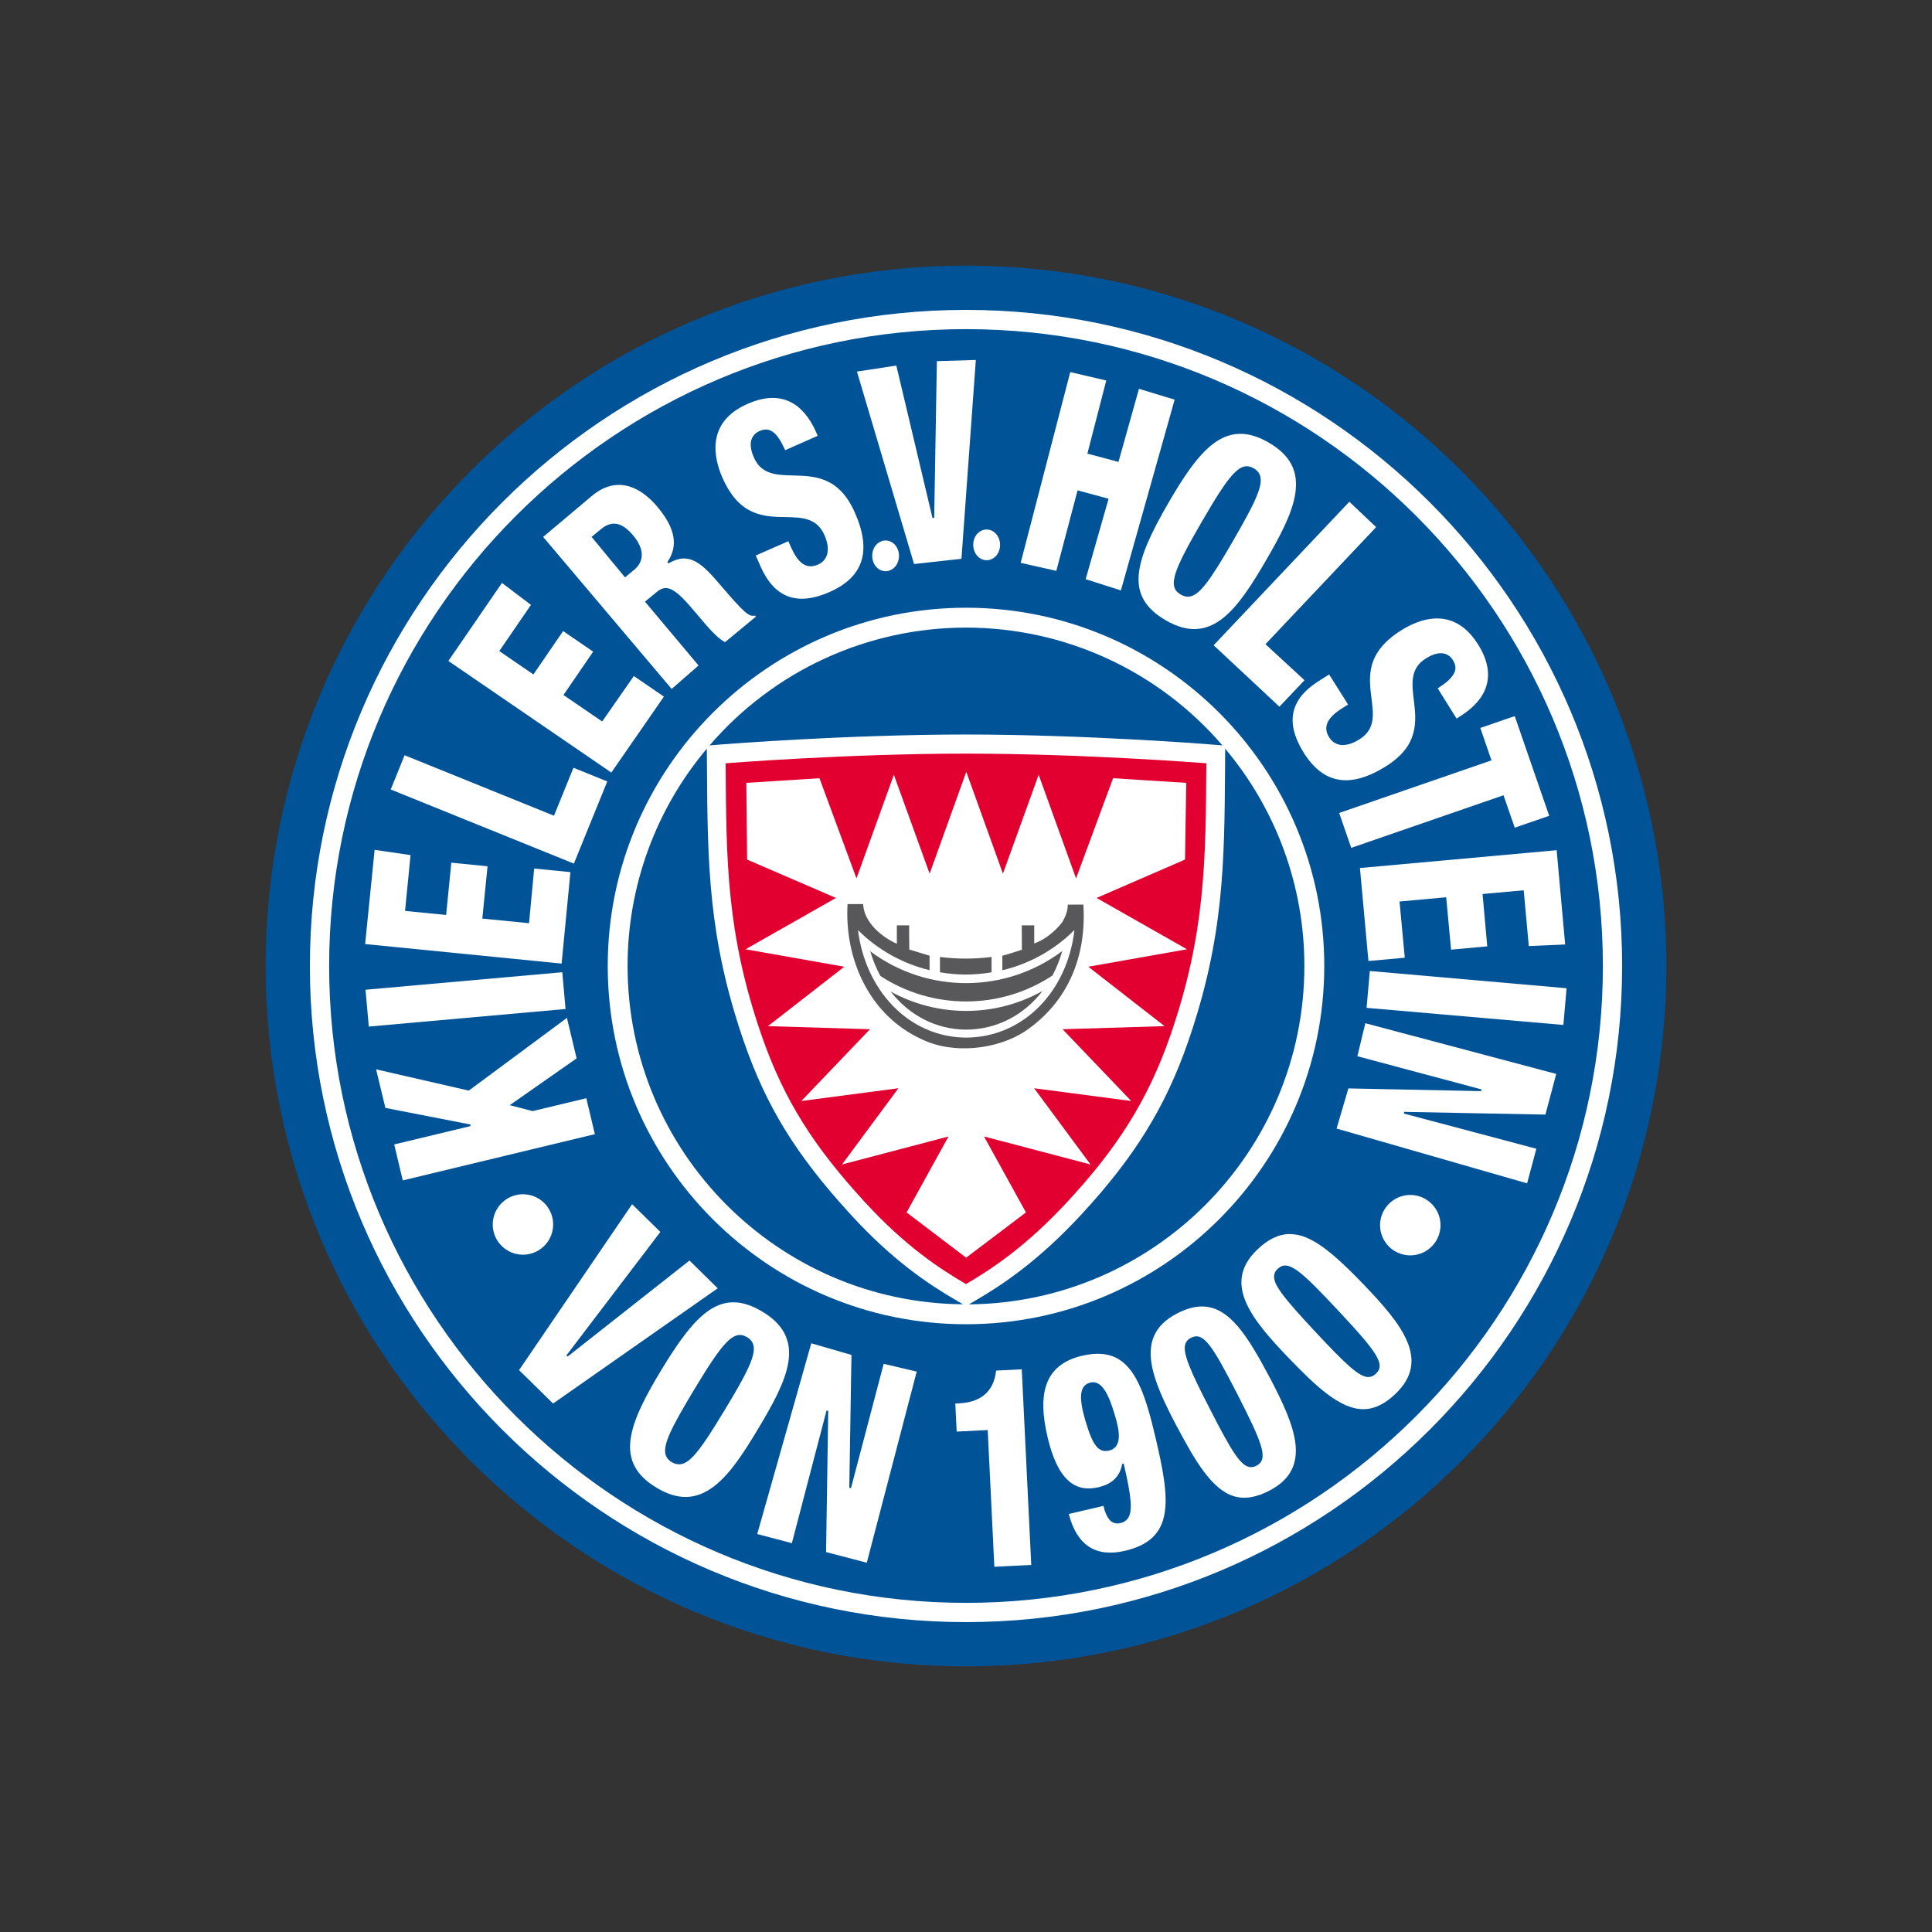 <?xml version="1.0" encoding="UTF-8"?>
<svg version="1.1" viewBox="0 0 80 80" xmlns="http://www.w3.org/2000/svg">
<rect x="0" y="0" width="80" height="80" fill="#333333" stroke="none"/>
<title>1 – Fundamentals/Logos/Clubs/Kiel KIE</title>
<g fill="none" fill-rule="evenodd">
<rect width="80" height="80"/>
<g transform="translate(11 11)" fill-rule="nonzero">
<path id="Path" d="m29 58c16.017 0 29-12.982 29-29s-12.984-29-29-29-29 12.984-29 29 12.984 29 29 29z" fill="#005397"/>
<path id="Shape" d="m1.831 29c0 14.981 12.188 27.168 27.168 27.168 14.98 0 27.17-12.186 27.17-27.168s-12.188-27.168-27.169-27.168-27.168 12.188-27.168 27.168zm0.798 0c0-14.541 11.83-26.371 26.371-26.371s26.372 11.83 26.372 26.371-11.831 26.371-26.372 26.371-26.371-11.83-26.371-26.371z" fill="#fff"/>
<polygon id="Path" points="11.055 35.008 11.047 35.006 10.108 34.763 12.877 32.824 12.475 31.149 8.411 34.16 8.397 34.157 4.573 33.279 4.958 34.876 8.473 35.562 8.485 35.629 5.323 36.389 5.678 37.878 13.632 35.963 13.277 34.475" fill="#fff"/>
<polygon id="Path" points="12.418 30.781 12.283 29.258 4.135 29.983 4.271 31.508" fill="#fff"/>
<polygon id="Path" points="12.255 28.9 12.62 25.113 11.119 24.964 10.906 27.228 8.972 27.036 9.188 24.871 7.688 24.722 7.473 26.886 5.772 26.719 6 24.408 4.512 24.191 4.119 28.091" fill="#fff"/>
<polygon id="Path" points="11.911 22.766 5.753 20.273 5.179 21.691 12.763 24.76 14.146 21.358 12.746 20.791 11.939 22.778" fill="#fff"/>
<polygon id="Path" points="15.246 16.993 13.935 18.875 12.332 17.779 13.561 15.983 12.317 15.132 11.087 16.927 9.674 15.96 10.986 14.047 9.785 13.138 7.566 16.369 14.314 20.99 16.491 17.845" fill="#fff"/>
<path id="Shape" d="m19.021 15.591 1.279-1.058-0.035-0.043c-0.253 0.052-0.415-0.071-1.456-1.289-0.747-0.874-1.262-1.37-2.107-0.885l-0.021 0.012-0.048-0.053 0.014-0.02c0.441-0.658 0.315-1.369-0.399-2.237-0.322-0.392-0.845-0.873-1.489-0.934-0.421-0.039-0.838 0.108-1.235 0.438l-2.033 1.711 5.321 6.295 1.113-0.972-2.218-2.642 0.491-0.405c0.423-0.349 0.763-0.16 1.654 0.917 0.585 0.706 0.902 1.027 1.17 1.164zm-3.738-3.017-0.403 0.334-1.383-1.676 0.395-0.327c0.451-0.369 0.876-0.279 1.341 0.283 0.648 0.789 0.202 1.26 0.049 1.386h0.001z" fill="#fff"/>
<path id="Path" d="m23.359 13.51c1.403-0.623 1.74-1.698 1.038-3.287-0.656-1.487-1.665-1.512-2.555-1.535-0.675-0.017-1.312-0.034-1.621-0.735-0.14-0.315-0.172-0.58-0.094-0.78 0.061-0.15 0.181-0.268 0.331-0.327 0.226-0.101 0.412-0.077 0.588 0.073 0.153 0.124 0.301 0.354 0.467 0.722l1.345-0.595-0.064-0.151c-0.273-0.617-0.635-1.04-1.074-1.254-0.497-0.243-1.092-0.215-1.768 0.084-1.74 0.766-1.393 2.256-1.031 3.071 0.699 1.58 1.712 1.6 2.605 1.616 0.665 0.012 1.294 0.023 1.611 0.743 0.104 0.235 0.204 0.574 0.092 0.862-0.068 0.168-0.201 0.3-0.37 0.365-0.243 0.108-0.465 0.085-0.661-0.068-0.161-0.129-0.309-0.346-0.451-0.669l-0.104-0.235-1.348 0.592 0.2 0.459c0.579 1.3 1.515 1.643 2.865 1.05z" fill="#fff"/>
<polygon id="Path" points="27.794 3.954 27.683 10.44 27.614 10.452 27.607 10.425 26.115 4.138 24.484 4.386 26.849 12.355 28.812 12.137 29.407 3.906" fill="#fff"/>
<polygon id="Path" points="32.74 12.639 33.62 9.305 34.904 9.652 33.954 12.983 35.414 13.448 37.64 5.549 36.162 5.1 35.313 8.128 34.027 7.783 34.034 7.753 34.808 4.756 33.317 4.408 31.263 12.306" fill="#fff"/>
<path id="Shape" d="m41.538 7.328c-0.846-0.49-1.563-0.486-2.256 0.014-0.693 0.499-1.33 1.495-1.906 2.49-1.413 2.441-1.817 3.861-0.102 4.855 1.878 1.085 2.952-0.422 4.161-2.504 0.54-0.931 1.077-1.911 1.201-2.755 0.137-0.92-0.213-1.586-1.099-2.099zm-1.475 4.06c-0.961 1.659-1.418 2.32-1.875 2.32-0.107-0.003-0.211-0.035-0.302-0.092-0.56-0.325-0.29-0.997 0.864-2.988 1.154-1.991 1.603-2.561 2.162-2.236 0.132 0.067 0.231 0.186 0.272 0.329 0.115 0.425-0.253 1.165-1.121 2.664v0.002z" fill="#fff"/>
<polygon id="Path" points="45.983 10.827 44.873 9.777 39.254 15.719 41.978 18.263 43.016 17.167 41.4 15.674 41.422 15.652" fill="#fff"/>
<path id="Path" d="m50.541 17.423c0.169-0.527 0.055-1.112-0.338-1.74-0.356-0.567-0.795-0.914-1.304-1.031-0.559-0.129-1.21 0.03-1.881 0.451-1.469 0.922-1.34 1.927-1.228 2.814 0.088 0.688 0.163 1.282-0.503 1.7-0.305 0.193-0.603 0.271-0.838 0.217-0.176-0.043-0.327-0.156-0.417-0.313-0.343-0.548 0.16-0.953 0.569-1.21l0.22-0.138-0.784-1.244-0.423 0.266c-1.202 0.756-1.407 1.732-0.624 2.982 0.815 1.296 1.927 1.476 3.402 0.552 1.376-0.864 1.256-1.866 1.15-2.749-0.081-0.67-0.157-1.304 0.494-1.711 0.291-0.185 0.546-0.254 0.757-0.208 0.157 0.038 0.292 0.139 0.372 0.28 0.132 0.213 0.135 0.401 0.012 0.594-0.102 0.171-0.307 0.353-0.644 0.568l0.78 1.251 0.14-0.088c0.573-0.358 0.94-0.776 1.089-1.242z" fill="#fff"/>
<polygon id="Path" points="51.257 21.93 51.722 23.272 53.149 22.781 51.722 18.652 50.297 19.142 50.758 20.485 50.73 20.495 44.452 22.663 44.951 24.108" fill="#fff"/>
<polygon id="Path" points="52.093 25.865 52.096 25.895 52.304 28.174 53.81 28.109 53.458 24.205 45.312 24.943 45.664 28.793 47.169 28.657 46.952 26.329 46.983 26.327 48.884 26.153 48.887 26.183 49.085 28.323 50.584 28.186 50.39 26.019" fill="#fff"/>
<polygon id="Path" points="53.736 31.441 53.869 29.921 45.721 29.207 45.587 30.733" fill="#fff"/>
<path id="Path" d="m11.729 39.064c-0.167-0.285-0.441-0.491-0.76-0.572-0.103-0.027-0.209-0.04-0.316-0.041-0.568 0.002-1.065 0.386-1.209 0.936-0.129 0.491 0.052 1.011 0.458 1.316s0.956 0.334 1.392 0.074c0.593-0.353 0.788-1.12 0.436-1.713v-6.444e-4z" fill="#fff"/>
<path id="Path" d="m48.041 38.66c-0.193-0.117-0.415-0.179-0.641-0.179-0.105 1.513e-4 -0.209 0.013-0.31 0.039-0.49 0.124-0.857 0.53-0.931 1.029-0.074 0.5 0.16 0.995 0.593 1.255 0.594 0.354 1.361 0.163 1.719-0.429 0.17-0.285 0.22-0.625 0.14-0.947-0.081-0.322-0.286-0.598-0.571-0.768v-6.444e-4z" fill="#fff"/>
<path id="Path" d="m30.129 11.008c-0.082-0.054-0.177-0.083-0.275-0.083-0.044-2.505e-4 -0.087 0.005-0.129 0.017-0.155 0.044-0.284 0.153-0.353 0.299-0.152 0.307-0.059 0.699 0.207 0.873 0.118 0.079 0.264 0.104 0.401 0.068 0.156-0.044 0.286-0.153 0.356-0.299 0.155-0.309 0.062-0.702-0.207-0.875z" fill="#fff"/>
<path id="Path" d="m25.944 11.463c-0.081-0.054-0.175-0.083-0.273-0.084-0.042-4.2e-5 -0.083 0.005-0.124 0.016-0.156 0.045-0.286 0.154-0.358 0.3-0.152 0.307-0.06 0.699 0.206 0.875 0.119 0.079 0.267 0.103 0.405 0.064 0.154-0.045 0.282-0.154 0.351-0.298 0.155-0.306 0.063-0.698-0.206-0.873z" fill="#fff"/>
<polygon id="Path" points="12.506 45.17 12.454 45.124 12.471 45.101 16.344 40.012 15.174 38.864 10.493 45.734 11.902 47.117 18.719 42.346 17.55 41.196" fill="#fff"/>
<path id="Shape" d="m20.575 43.317c-1.698-1.023-2.748 0.017-4.204 2.433-0.594 0.985-1.16 2.014-1.263 2.871-0.104 0.847 0.238 1.476 1.076 1.981 0.878 0.528 1.632 0.512 2.372-0.049 0.679-0.516 1.255-1.422 1.833-2.384 1.242-2.063 2.046-3.732 0.187-4.851zm-0.442 1.955c-0.155 0.466-0.537 1.141-1.103 2.078-0.566 0.938-0.985 1.592-1.322 1.949-0.217 0.227-0.405 0.336-0.592 0.336-0.107-0.003-0.211-0.035-0.301-0.093-0.127-0.067-0.22-0.184-0.258-0.322-0.106-0.427 0.275-1.16 1.17-2.651 1.189-1.973 1.647-2.534 2.203-2.201 0.296 0.174 0.356 0.445 0.204 0.902z" fill="#fff"/>
<polygon id="Path" points="25.591 45.473 24.238 50.618 24.167 50.604 24.168 50.579 24.257 45.105 22.593 44.623 20.355 52.522 21.79 52.899 23.225 47.407 23.295 47.421 23.206 53.268 24.892 53.709 26.959 45.795" fill="#fff"/>
<polygon id="Path" points="52.992 35.153 53.44 33.469 45.535 31.37 45.206 32.736 50.345 34.11 50.33 34.181 50.305 34.181 44.834 34.069 44.345 35.731 52.234 38 52.617 36.567 47.131 35.11 47.144 35.04" fill="#fff"/>
<path id="Path" d="m28.725 47.109-0.168 0.01 0.057 1.16 1.285-0.064 0.275 5.661 1.528-0.075-0.393-8.101-1.063 0.053c-0.086 0.843-0.614 1.311-1.521 1.355z" fill="#fff"/>
<path id="Shape" d="m35.587 53.215c2.089-0.493 1.869-2.116 1.25-4.731-0.381-1.632-0.765-2.736-1.502-3.193-0.403-0.249-0.902-0.3-1.527-0.152-0.793 0.186-1.281 0.59-1.491 1.236-0.172 0.531-0.153 1.224 0.059 2.127 0.203 0.869 0.481 1.456 0.847 1.794 0.339 0.313 0.751 0.406 1.262 0.287 0.561-0.129 0.89-0.451 0.976-0.944l0.004-0.019 0.064-0.019 0.007 0.032c0.316 1.345 0.363 1.925 0.182 2.216-0.076 0.117-0.198 0.197-0.335 0.22-0.174 0.047-0.36-0.02-0.464-0.168-0.096-0.121-0.17-0.3-0.227-0.546l-1.436 0.336c0.335 1.295 1.119 1.81 2.33 1.524zm-0.336-4.387c-0.061 0.112-0.164 0.193-0.287 0.226-0.06 0.019-0.122 0.028-0.184 0.029-0.162 0-0.296-0.077-0.414-0.235-0.139-0.186-0.262-0.484-0.424-1.026-0.286-0.974-0.232-1.442 0.18-1.566 0.521-0.153 0.808 0.557 1.043 1.346 0.187 0.614 0.214 0.992 0.085 1.226z" fill="#fff"/>
<path id="Shape" d="m37.737 48.076c0.748 1.41 1.44 2.599 2.353 2.878 0.446 0.137 0.938 0.055 1.505-0.247 1.763-0.937 1.031-2.671-0.022-4.673-0.916-1.721-1.667-2.935-2.802-2.935-0.322 0-0.67 0.097-1.063 0.305-1.761 0.935-1.029 2.671 0.028 4.673zm0.345-3.423c0.038-0.115 0.123-0.208 0.234-0.258 0.265-0.136 0.487-0.046 0.767 0.312 0.287 0.368 0.644 1.031 1.169 2.052 0.516 1.011 0.838 1.684 0.967 2.131 0.125 0.436 0.068 0.668-0.193 0.802-0.069 0.038-0.145 0.058-0.224 0.06-0.407 0-0.801-0.644-1.699-2.404-0.822-1.596-1.141-2.324-1.021-2.694z" fill="#fff"/>
<path id="a" d="m43.117 40.255c-0.222-0.099-0.462-0.152-0.706-0.155-0.463 0-0.906 0.214-1.357 0.65-1.439 1.386-0.258 2.852 1.311 4.485 1.107 1.147 2.1 2.099 3.057 2.116h0.026c0.457 0 0.902-0.213 1.353-0.652 1.432-1.385 0.254-2.851-1.311-4.486-0.956-0.991-1.688-1.664-2.374-1.957zm2.854 5.629c-0.082 0.084-0.193 0.134-0.31 0.137-0.383 0-0.943-0.534-2.185-1.862-1.224-1.312-1.735-1.923-1.721-2.311 0.006-0.121 0.062-0.233 0.155-0.311 0.218-0.204 0.458-0.178 0.824 0.088 0.378 0.275 0.902 0.814 1.686 1.652 1.595 1.704 1.965 2.22 1.552 2.606z" fill="#fff"/>
<path d="m29 14.165c-8.18 0-14.835 6.655-14.835 14.836 0 8.181 6.654 14.833 14.835 14.833s14.835-6.654 14.835-14.834-6.654-14.835-14.835-14.835zm0 0.823c4.081-0.001 7.959 1.78 10.617 4.877l-0.604-0.048c-0.051-0.004-5.106-0.402-10.013-0.402s-9.963 0.398-10.013 0.402l-0.604 0.048c2.658-3.097 6.536-4.878 10.617-4.877zm-14.013 14.012c-0.003-3.293 1.159-6.482 3.281-9l0.006 0.788c0.026 3.949 0.048 7.068 1.53 11.347 0.934 2.697 2.173 4.704 4.418 7.153 1.74 1.902 3.199 2.872 4.393 3.568l0.262 0.152c-7.67-0.064-13.89-6.322-13.89-14.008zm14.135 14.01 0.264-0.154c1.105-0.644 2.602-1.632 4.391-3.566 2.204-2.384 3.485-4.456 4.421-7.157 1.482-4.279 1.502-7.397 1.529-11.342l0.005-0.789c2.121 2.519 3.282 5.706 3.279 8.999 0 7.685-6.219 13.943-13.89 14.01z" fill="#fff"/>
<path id="Path" d="m29 20.206c-4.934 0-9.953 0.4-9.953 0.4 0.027 4.003 0.026 7.05 1.487 11.265 0.96 2.771 2.242 4.681 4.253 6.879 1.683 1.837 3.1 2.771 4.212 3.421 1.112-0.648 2.52-1.593 4.212-3.421 1.976-2.136 3.294-4.11 4.253-6.879 1.46-4.215 1.46-7.262 1.488-11.265 0 0-5.019-0.4-9.953-0.4z" fill="#E20031"/>
<polygon id="Path" points="29.006 41.078 26.54 39.204 28.276 36.059 23.866 37.218 26.201 34.062 22.181 34.59 25.024 31.618 20.8 31.49 23.959 29.03 19.873 28.307 23.615 26.182 19.936 24.593 19.904 21.417 22.932 21.225 24.465 25.372 26.013 21.082 27.494 25.175 29.012 20.959 30.529 25.175 32.009 21.082 33.557 25.372 35.09 21.225 38.119 21.417 38.069 24.593 34.407 26.182 38.149 28.307 34.064 29.03 37.222 31.49 32.999 31.618 35.841 34.59 31.821 34.062 34.156 37.218 29.746 36.059 31.483 39.204" fill="#fff"/>
<path id="Path" d="m33.859 26.456-0.644 0.003c0 0.265-0.097 0.489-0.217 0.709-0.311 0.414-0.763 0.756-1.173 0.898v-0.749h-0.516l0.005 1.01c-0.267 0.084-0.533 0.177-0.809 0.246v0.603c1.13-0.268 2.163-0.845 2.984-1.665-0.288 2.532-2.106 4.441-4.482 4.454-2.375-0.013-4.168-1.952-4.48-4.452 0.817 0.815 1.843 1.389 2.964 1.659v-0.599l-0.838-0.254s-0.015-0.983-0.004-1.003h-0.512v0.764c-0.627-0.282-1.359-0.881-1.398-1.645h-0.644c-0.133 2.32 0.933 4.631 3.082 5.603 1.293 0.627 3.12 0.428 4.291-0.349 1.78-1.221 2.53-3.122 2.391-5.234z" fill="#58585A"/>
<path id="Path" d="m29.004 30.468c1.272 4.586e-4 2.515-0.373 3.576-1.074 0.171-0.323 0.307-0.663 0.406-1.014-2.354 1.768-5.592 1.773-7.95 0.011 0.103 0.355 0.244 0.698 0.42 1.023 1.055 0.688 2.288 1.054 3.548 1.054z" fill="#58585A"/>
<path id="b" d="m29.004 30.86c-1.092 1.533e-4 -2.167-0.276-3.124-0.802 0.763 0.978 1.869 1.57 3.124 1.577 1.282-0.007 2.402-0.608 3.164-1.6-0.967 0.541-2.056 0.825-3.164 0.826z" fill="#58585A"/>
<path d="m29.004 29.354c0.353-0.002 0.706-0.033 1.054-0.092v-0.636c-0.71 0.09-1.427 0.09-2.137 0v0.635c0.358 0.061 0.72 0.092 1.083 0.093z" fill="#58585A"/>
</g>
</g>
</svg>
